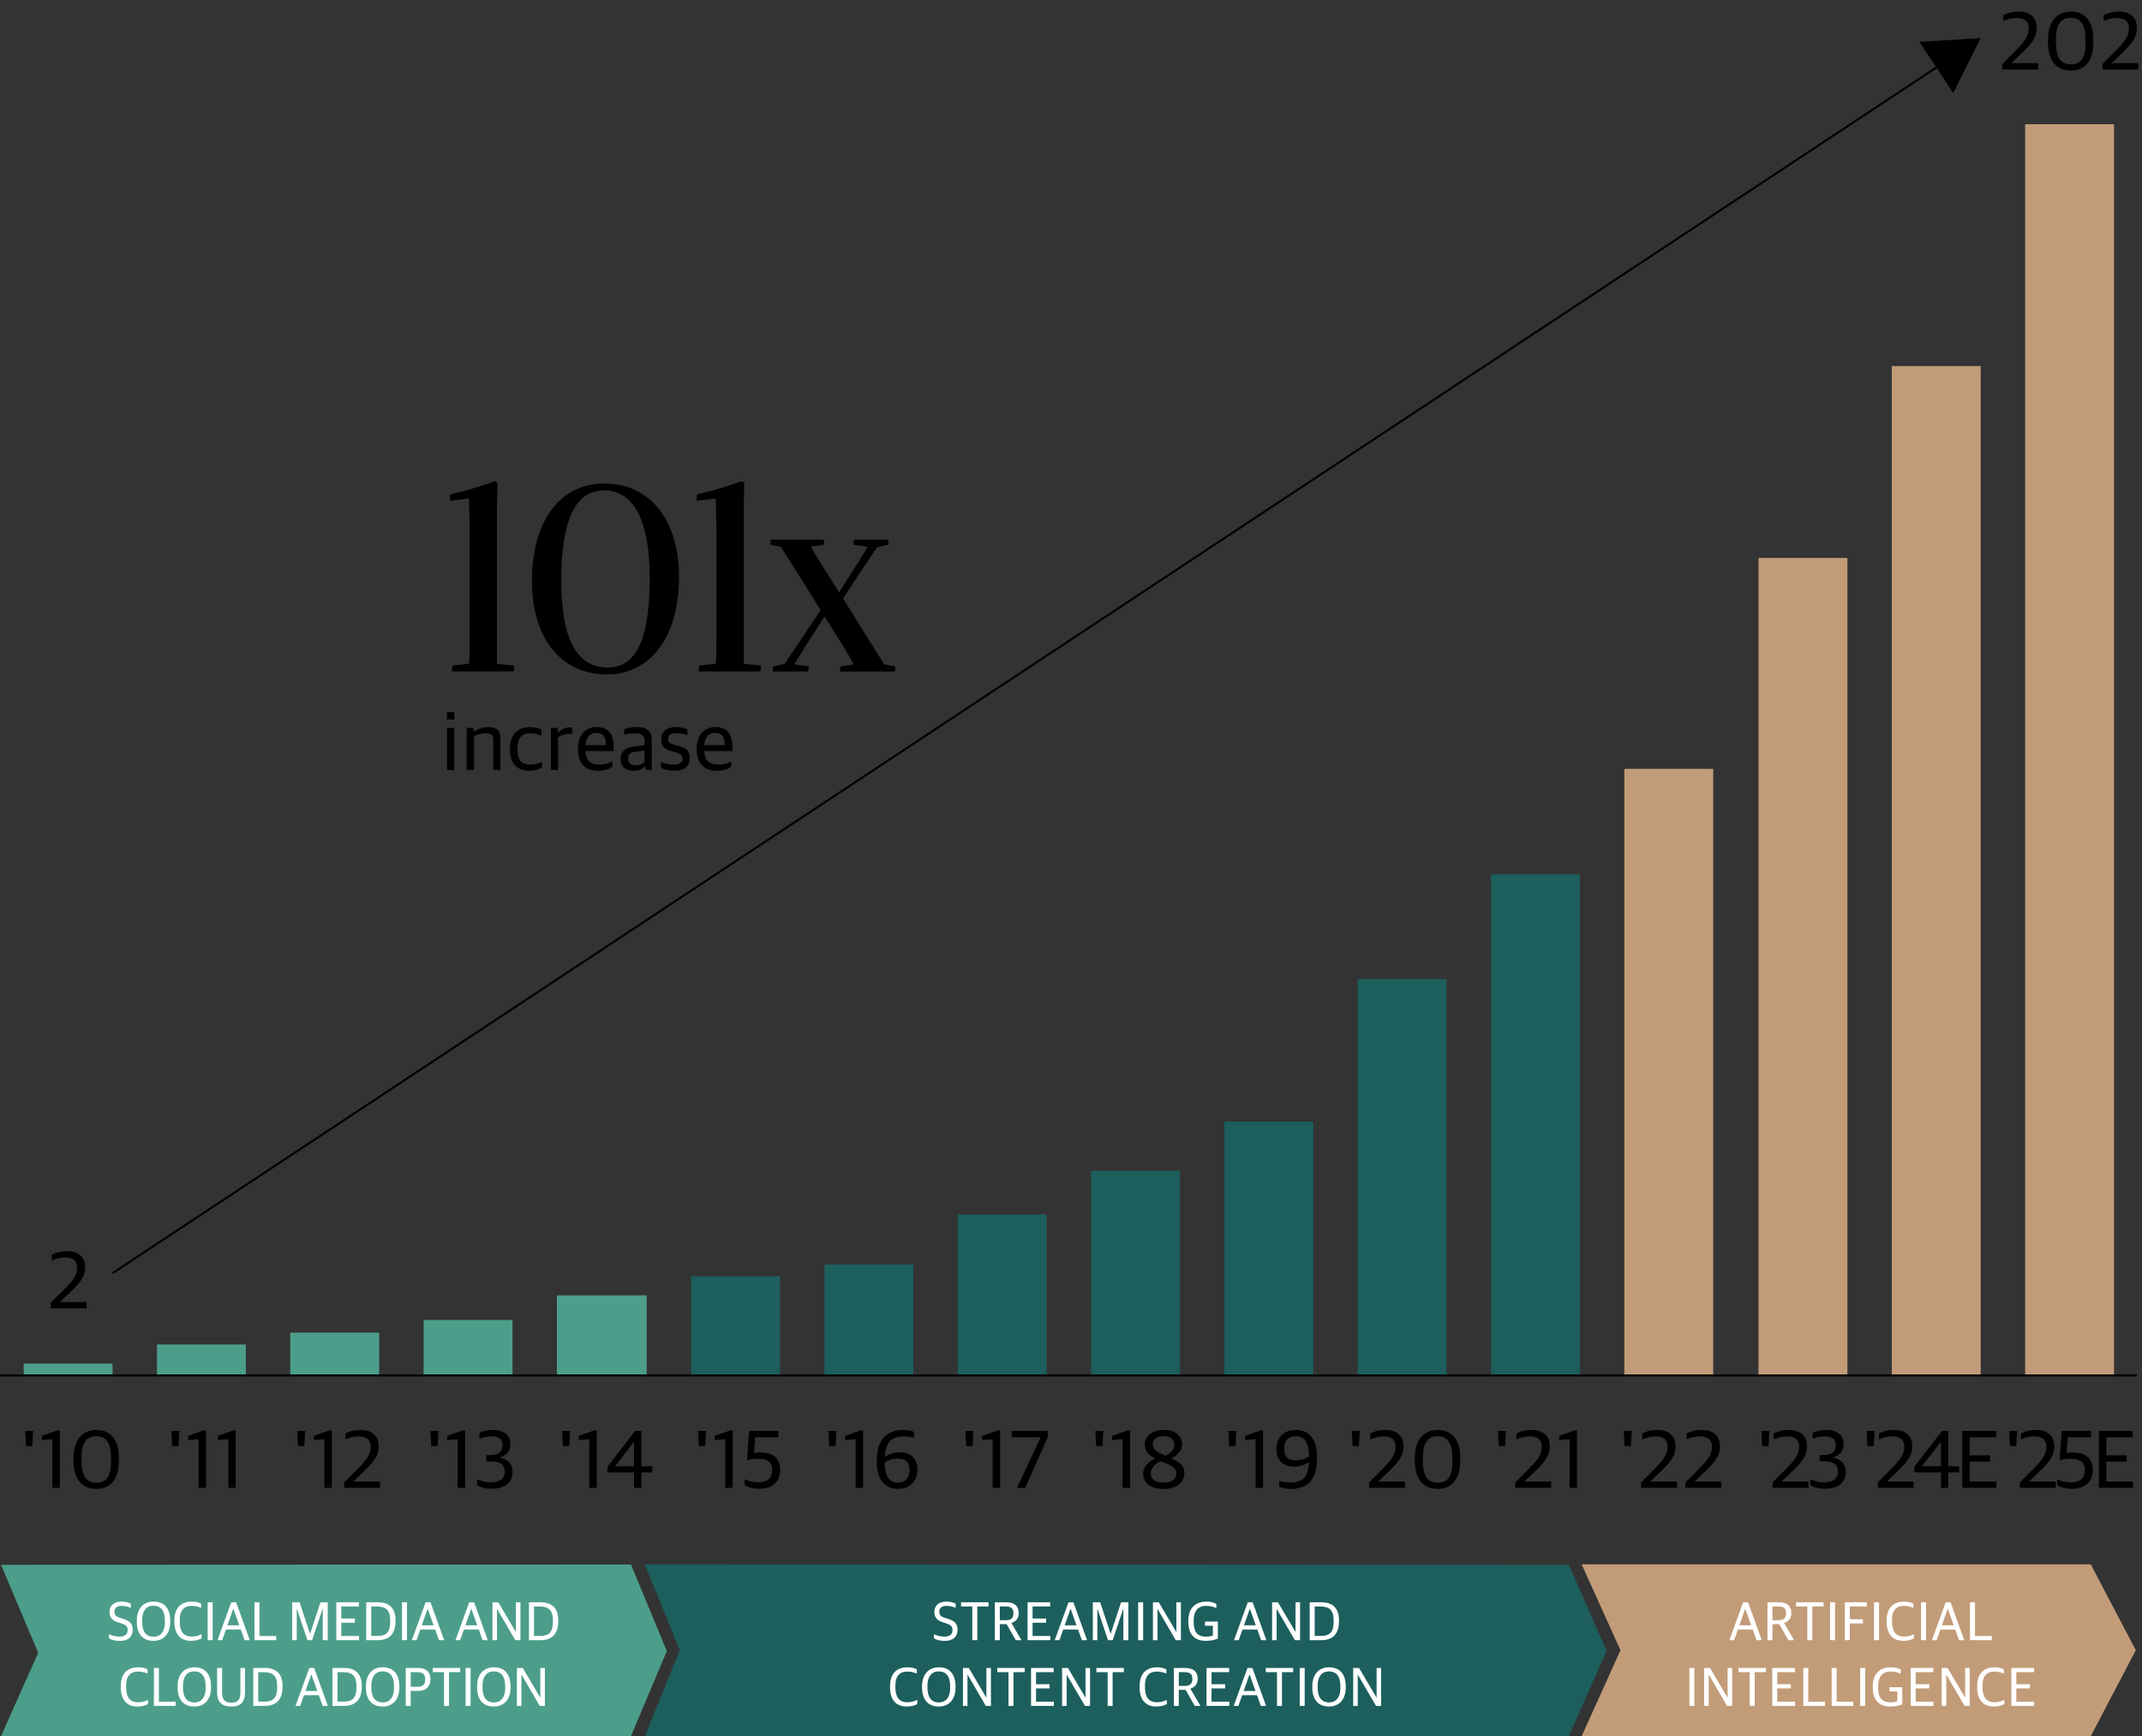 <?xml version="1.0" encoding="UTF-8"?><svg id="Layer_1" xmlns="http://www.w3.org/2000/svg" viewBox="0 0 782.63 634.3"><rect x="0" y="0" width="782.63" height="634.3" fill="#333333" stroke="none"/><defs><style>.cls-1,.cls-2{fill:#1c5f5d;}.cls-1,.cls-3{fill-rule:evenodd;}.cls-4{fill:#fff;}.cls-5{fill:#4c9e8a;}.cls-6,.cls-7,.cls-8{fill:none;}.cls-9,.cls-3{fill:#c29c78;}.cls-7,.cls-8{stroke:#000;stroke-width:.75px;}.cls-8{stroke-linecap:square;stroke-linejoin:round;}</style></defs><polygon class="cls-1" points="252.51 466.31 284.99 466.31 284.99 502.52 252.51 502.52 252.51 466.31 252.51 466.31"/><polygon class="cls-1" points="301.22 461.97 333.7 461.97 333.7 502.52 301.22 502.52 301.22 461.97 301.22 461.97"/><polygon class="cls-1" points="349.94 443.72 382.41 443.72 382.41 502.52 349.94 502.52 349.94 443.72 349.94 443.72"/><polygon class="cls-1" points="398.65 427.78 431.12 427.78 431.12 502.52 398.65 502.52 398.65 427.78 398.65 427.78"/><polygon class="cls-1" points="447.36 409.82 479.83 409.82 479.83 502.52 447.36 502.52 447.36 409.82 447.36 409.82"/><polygon class="cls-1" points="496.07 357.68 528.54 357.68 528.54 502.52 496.07 502.52 496.07 357.68 496.07 357.68"/><polygon class="cls-1" points="544.78 319.44 577.26 319.44 577.26 502.52 544.78 502.52 544.78 319.44 544.78 319.44"/><polygon class="cls-3" points="593.49 280.91 625.97 280.91 625.97 502.52 593.49 502.52 593.49 280.91 593.49 280.91"/><polygon class="cls-3" points="642.51 203.85 674.99 203.85 674.99 502.52 642.51 502.52 642.51 203.85 642.51 203.85"/><polygon class="cls-3" points="691.22 133.75 723.7 133.75 723.7 502.52 691.22 502.52 691.22 133.75 691.22 133.75"/><polygon class="cls-3" points="739.94 45.39 772.41 45.39 772.41 502.52 739.94 502.52 739.94 45.39 739.94 45.39"/><polygon class="cls-5" points="8.65 498.18 41.12 498.18 41.12 502.52 8.65 502.52 8.65 498.18 8.65 498.18"/><polygon class="cls-5" points="57.36 491.22 89.83 491.22 89.83 502.52 57.36 502.52 57.36 491.22 57.36 491.22"/><polygon class="cls-5" points="106.07 486.88 138.54 486.88 138.54 502.52 106.07 502.52 106.07 486.88 106.07 486.88"/><polygon class="cls-5" points="154.78 482.24 187.26 482.24 187.26 502.52 154.78 502.52 154.78 482.24 154.78 482.24"/><polygon class="cls-5" points="203.49 473.26 236.27 473.26 236.27 502.52 203.49 502.52 203.49 473.26 203.49 473.26"/><line class="cls-8" x1=".38" y1="502.52" x2="780.38" y2="502.52"/><path d="M731.57,23.42l4.92-4.95c2.97-2.97,4.77-5.16,4.77-8.04,0-2.67-1.59-3.84-4.44-3.84-1.92,0-3.54.51-4.83,1.14v-2.19c1.5-.81,3.21-1.29,5.55-1.29,4.23,0,6.63,2.22,6.63,5.94s-2.1,6.03-5.82,9.6l-3.36,3.21v.09h9.69v2.31h-13.11v-1.98Z"/><path d="M748.28,15.67v-1.08c0-7.47,3.87-10.35,8.37-10.35s8.19,2.82,8.19,10.17v1.08c0,7.38-3.54,10.29-8.22,10.29s-8.34-3-8.34-10.11ZM761.98,15.88v-1.5c0-5.07-1.59-7.86-5.34-7.86s-5.43,2.61-5.43,7.68v1.5c0,5.07,1.65,7.8,5.4,7.8s5.37-2.34,5.37-7.62Z"/><path d="M768.17,23.42l4.92-4.95c2.97-2.97,4.77-5.16,4.77-8.04,0-2.67-1.59-3.84-4.44-3.84-1.92,0-3.54.51-4.83,1.14v-2.19c1.5-.81,3.21-1.29,5.55-1.29,4.23,0,6.63,2.22,6.63,5.94s-2.1,6.03-5.82,9.6l-3.36,3.21v.09h9.69v2.31h-13.11v-1.98Z"/><path d="M18.51,476.03l4.92-4.89c2.97-2.93,4.77-5.1,4.77-7.94,0-2.64-1.59-3.79-4.44-3.79-1.92,0-3.54.5-4.83,1.13v-2.16c1.5-.8,3.21-1.27,5.55-1.27,4.23,0,6.63,2.19,6.63,5.87s-2.1,5.96-5.82,9.48l-3.36,3.17v.09h9.69v2.28h-13.11v-1.96Z"/><path d="M9.19,522.79h2.91l-.3,5.55h-2.31l-.3-5.55Z"/><path d="M19.12,525.79l-3.81.36v-1.56l5.58-1.98h.96v20.97h-2.73v-17.79Z"/><path d="M26.86,533.86v-1.08c0-7.47,3.87-10.35,8.37-10.35s8.19,2.82,8.19,10.17v1.08c0,7.38-3.54,10.29-8.22,10.29s-8.34-3-8.34-10.11ZM40.57,534.07v-1.5c0-5.07-1.59-7.86-5.34-7.86s-5.43,2.61-5.43,7.68v1.5c0,5.07,1.65,7.8,5.4,7.8s5.37-2.34,5.37-7.62Z"/><path d="M62.62,522.79h2.91l-.3,5.55h-2.31l-.3-5.55Z"/><path d="M72.55,525.79l-3.81.36v-1.56l5.58-1.98h.96v20.97h-2.73v-17.79Z"/><path d="M83.41,525.79l-3.81.36v-1.56l5.58-1.98h.96v20.97h-2.73v-17.79Z"/><path d="M108.57,522.79h2.91l-.3,5.55h-2.31l-.3-5.55Z"/><path d="M118.5,525.79l-3.81.36v-1.56l5.58-1.98h.96v20.97h-2.73v-17.79Z"/><path d="M125.76,541.6l4.92-4.95c2.97-2.97,4.77-5.16,4.77-8.04,0-2.67-1.59-3.84-4.44-3.84-1.92,0-3.54.51-4.83,1.14v-2.19c1.5-.81,3.21-1.29,5.55-1.29,4.23,0,6.63,2.22,6.63,5.94s-2.1,6.03-5.82,9.6l-3.36,3.21v.09h9.69v2.31h-13.11v-1.98Z"/><path d="M157.29,522.79h2.91l-.3,5.55h-2.31l-.3-5.55Z"/><path d="M167.22,525.79l-3.81.36v-1.56l5.58-1.98h.96v20.97h-2.73v-17.79Z"/><path d="M174.3,542.59v-2.16c1.44.63,3.18,1.14,4.83,1.14,3.3,0,5.25-1.17,5.25-3.9s-1.77-3.75-4.77-3.75h-1.92v-2.31h1.56c2.7,0,4.38-1.14,4.38-3.57s-1.56-3.27-4.05-3.27c-1.95,0-3.09.36-4.41.84v-2.16c1.41-.69,3.24-1.02,5.1-1.02,3.78,0,6.21,1.92,6.21,5.19,0,2.49-1.38,4.05-3.87,4.83v.09c2.79.54,4.65,2.16,4.65,5.25,0,3.9-2.91,6.12-7.53,6.12-2.52,0-4.2-.6-5.43-1.32Z"/><path d="M205.38,522.79h2.91l-.3,5.55h-2.31l-.3-5.55Z"/><path d="M215.31,525.79l-3.81.36v-1.56l5.58-1.98h.96v20.97h-2.73v-17.79Z"/><path d="M231.66,537.94h-9.72v-2.04l10.11-13.11h2.28v12.9h3.99v2.25h-3.99v5.64h-2.67v-5.64ZM231.66,535.69v-8.82h-.12l-6.75,8.73v.09h6.87Z"/><path d="M255.05,522.79h2.91l-.3,5.55h-2.31l-.3-5.55Z"/><path d="M264.98,525.79l-3.81.36v-1.56l5.58-1.98h.96v20.97h-2.73v-17.79Z"/><path d="M272.06,542.59v-2.16c1.41.69,3.06,1.14,4.95,1.14,3.15,0,5.13-1.32,5.13-4.41s-1.86-4.2-5.13-4.2c-1.62,0-3.09.24-4.08.54l.78-10.71h10.71v2.31h-8.49l-.45,5.79c.66-.15,1.35-.24,2.31-.24,4.5,0,7.26,2.01,7.26,6.48,0,4.11-2.79,6.78-7.44,6.78-2.52,0-4.29-.54-5.55-1.32Z"/><path d="M302.69,522.79h2.91l-.3,5.55h-2.31l-.3-5.55Z"/><path d="M312.62,525.79l-3.81.36v-1.56l5.58-1.98h.96v20.97h-2.73v-17.79Z"/><path d="M320.36,534.67v-1.32c0-8.16,4.65-10.92,9.48-10.92,1.83,0,3.3.27,4.17.75v2.13c-.78-.24-2.19-.54-3.69-.54-3.45,0-6.72,1.05-7.02,7.5,1.17-.87,3.15-1.68,5.49-1.68,3.75,0,6.42,2.16,6.42,6.27s-2.55,7.11-7.14,7.11c-4.92,0-7.71-3.81-7.71-9.3ZM332.33,537.13c0-3.39-1.8-4.23-4.32-4.23-2.01,0-3.57.63-4.74,1.38v.45c0,3.96,1.35,6.96,4.77,6.96,2.79,0,4.29-1.77,4.29-4.56Z"/><path d="M352.75,522.79h2.91l-.3,5.55h-2.31l-.3-5.55Z"/><path d="M362.68,525.79l-3.81.36v-1.56l5.58-1.98h.96v20.97h-2.73v-17.79Z"/><path d="M380.14,525.22v-.12h-10.5v-2.31h13.2v2.16l-8.22,18.63h-3.03l8.55-18.36Z"/><path d="M400.21,522.79h2.91l-.3,5.55h-2.31l-.3-5.55Z"/><path d="M410.14,525.79l-3.81.36v-1.56l5.58-1.98h.96v20.97h-2.73v-17.79Z"/><path d="M417.67,538.39c0-2.58,2.13-4.53,4.38-5.55-2.07-1.05-3.78-2.49-3.78-5.07,0-3.09,2.64-5.34,6.81-5.34s6.81,1.92,6.81,5.16c0,2.4-1.74,4.11-3.87,5.25,2.43,1.02,4.71,2.28,4.71,5.28,0,3.36-2.73,5.85-7.53,5.85s-7.53-2.13-7.53-5.58ZM429.82,538.42c0-2.37-1.98-3.15-5.82-4.56-1.89.93-3.54,2.34-3.54,4.41,0,2.25,1.86,3.42,4.68,3.42s4.68-1.23,4.68-3.27ZM429.04,527.74c0-1.74-1.26-3.03-3.93-3.03-2.4,0-3.93,1.05-3.93,2.94,0,2.01,1.77,2.97,4.74,4.23,1.95-1.08,3.12-2.19,3.12-4.14Z"/><path d="M448.82,522.79h2.91l-.3,5.55h-2.31l-.3-5.55Z"/><path d="M458.75,525.79l-3.81.36v-1.56l5.58-1.98h.96v20.97h-2.73v-17.79Z"/><path d="M467.39,543.13v-2.16c.78.3,2.34.66,3.84.66,4.14,0,6.84-1.35,7.02-7.5-1.17.87-3.15,1.68-5.49,1.68-3.75,0-6.42-2.16-6.42-6.27s2.43-7.11,7.17-7.11c4.44,0,7.68,3.12,7.68,9.3v1.32c0,8.16-4.11,10.92-9.48,10.92-1.83,0-3.45-.3-4.32-.84ZM478.28,532.12v-.45c0-4.35-1.68-6.96-4.74-6.96s-4.32,1.77-4.32,4.56c0,3.39,1.8,4.23,4.32,4.23,2.01,0,3.57-.63,4.74-1.38Z"/><path d="M493.9,522.79h2.91l-.3,5.55h-2.31l-.3-5.55Z"/><path d="M500.23,541.6l4.92-4.95c2.97-2.97,4.77-5.16,4.77-8.04,0-2.67-1.59-3.84-4.44-3.84-1.92,0-3.54.51-4.83,1.14v-2.19c1.5-.81,3.21-1.29,5.55-1.29,4.23,0,6.63,2.22,6.63,5.94s-2.1,6.03-5.82,9.6l-3.36,3.21v.09h9.69v2.31h-13.11v-1.98Z"/><path d="M516.94,533.86v-1.08c0-7.47,3.87-10.35,8.37-10.35s8.19,2.82,8.19,10.17v1.08c0,7.38-3.54,10.29-8.22,10.29s-8.34-3-8.34-10.11ZM530.65,534.07v-1.5c0-5.07-1.59-7.86-5.34-7.86s-5.43,2.61-5.43,7.68v1.5c0,5.07,1.65,7.8,5.4,7.8s5.37-2.34,5.37-7.62Z"/><path d="M547.32,522.79h2.91l-.3,5.55h-2.31l-.3-5.55Z"/><path d="M553.65,541.6l4.92-4.95c2.97-2.97,4.77-5.16,4.77-8.04,0-2.67-1.59-3.84-4.44-3.84-1.92,0-3.54.51-4.83,1.14v-2.19c1.5-.81,3.21-1.29,5.55-1.29,4.23,0,6.63,2.22,6.63,5.94s-2.1,6.03-5.82,9.6l-3.36,3.21v.09h9.69v2.31h-13.11v-1.98Z"/><path d="M573.48,525.79l-3.81.36v-1.56l5.58-1.98h.96v20.97h-2.73v-17.79Z"/><path d="M593.28,522.79h2.91l-.3,5.55h-2.31l-.3-5.55Z"/><path d="M599.61,541.6l4.92-4.95c2.97-2.97,4.77-5.16,4.77-8.04,0-2.67-1.59-3.84-4.44-3.84-1.92,0-3.54.51-4.83,1.14v-2.19c1.5-.81,3.21-1.29,5.55-1.29,4.23,0,6.63,2.22,6.63,5.94s-2.1,6.03-5.82,9.6l-3.36,3.21v.09h9.69v2.31h-13.11v-1.98Z"/><path d="M615.83,541.6l4.92-4.95c2.97-2.97,4.77-5.16,4.77-8.04,0-2.67-1.59-3.84-4.44-3.84-1.92,0-3.54.51-4.83,1.14v-2.19c1.5-.81,3.21-1.29,5.55-1.29,4.23,0,6.63,2.22,6.63,5.94s-2.1,6.03-5.82,9.6l-3.36,3.21v.09h9.69v2.31h-13.11v-1.98Z"/><path d="M643.56,522.79h2.91l-.3,5.55h-2.31l-.3-5.55Z"/><path d="M647.64,541.6l4.92-4.95c2.97-2.97,4.77-5.16,4.77-8.04,0-2.67-1.59-3.84-4.44-3.84-1.92,0-3.54.51-4.83,1.14v-2.19c1.5-.81,3.21-1.29,5.55-1.29,4.23,0,6.63,2.22,6.63,5.94s-2.1,6.03-5.82,9.6l-3.36,3.21v.09h9.69v2.31h-13.11v-1.98Z"/><path d="M661.44,542.59v-2.16c1.44.63,3.18,1.14,4.83,1.14,3.3,0,5.25-1.17,5.25-3.9s-1.77-3.75-4.77-3.75h-1.92v-2.31h1.56c2.7,0,4.38-1.14,4.38-3.57s-1.56-3.27-4.05-3.27c-1.95,0-3.09.36-4.41.84v-2.16c1.41-.69,3.24-1.02,5.1-1.02,3.78,0,6.21,1.92,6.21,5.19,0,2.49-1.38,4.05-3.87,4.83v.09c2.79.54,4.65,2.16,4.65,5.25,0,3.9-2.91,6.12-7.53,6.12-2.52,0-4.2-.6-5.43-1.32Z"/><path d="M682.01,522.79h2.91l-.3,5.55h-2.31l-.3-5.55Z"/><path d="M686.09,541.6l4.92-4.95c2.97-2.97,4.77-5.16,4.77-8.04,0-2.67-1.59-3.84-4.44-3.84-1.92,0-3.54.51-4.83,1.14v-2.19c1.5-.81,3.21-1.29,5.55-1.29,4.23,0,6.63,2.22,6.63,5.94s-2.1,6.03-5.82,9.6l-3.36,3.21v.09h9.69v2.31h-13.11v-1.98Z"/><path d="M709.16,537.94h-9.72v-2.04l10.11-13.11h2.28v12.9h3.99v2.25h-3.99v5.64h-2.67v-5.64ZM709.16,535.69v-8.82h-.12l-6.75,8.73v.09h6.87Z"/><path d="M716.96,522.79h12.39v2.31h-9.66v6.6h7.44v2.31h-7.44v7.26h9.75v2.31h-12.48v-20.79Z"/><path d="M734.07,522.79h2.91l-.3,5.55h-2.31l-.3-5.55Z"/><path d="M738,541.6l4.92-4.95c2.97-2.97,4.77-5.16,4.77-8.04,0-2.67-1.59-3.84-4.44-3.84-1.92,0-3.54.51-4.83,1.14v-2.19c1.5-.81,3.21-1.29,5.55-1.29,4.23,0,6.63,2.22,6.63,5.94s-2.1,6.03-5.82,9.6l-3.36,3.21v.09h9.69v2.31h-13.11v-1.98Z"/><path d="M751.65,542.59v-2.16c1.41.69,3.06,1.14,4.95,1.14,3.15,0,5.13-1.32,5.13-4.41s-1.86-4.2-5.13-4.2c-1.62,0-3.09.24-4.08.54l.78-10.71h10.71v2.31h-8.49l-.45,5.79c.66-.15,1.35-.24,2.31-.24,4.5,0,7.26,2.01,7.26,6.48,0,4.11-2.79,6.78-7.44,6.78-2.52,0-4.29-.54-5.55-1.32Z"/><path d="M766.86,522.79h12.39v2.31h-9.66v6.6h7.44v2.31h-7.44v7.26h9.75v2.31h-12.48v-20.79Z"/><path d="M165.39,243.16c1.98-.27,4.59-.45,6.03-.72.09-2.88.18-5.76.18-9.54v-38.43c0-3.87-.18-8.46-.27-12.42-1.89.36-3.42.54-6.84.9-.09,0-.18-2.25.09-2.34,7.29-1.71,11.07-2.97,16.11-4.77.18-.09,1.08.36,1.08.63,0,.72-.18,7.02-.18,8.37v57.69l6.21.63c.18,0,0,2.16-.18,2.16h-22.41c-.18,0,0-2.16.18-2.16Z"/><path d="M194.37,212.38c0-22.59,10.62-35.73,26.37-35.73,16.65,0,27.36,13.23,27.36,34.02,0,22.59-10.8,35.73-26.37,35.73-16.74,0-27.36-13.23-27.36-34.02ZM237.38,210.85c0-19.89-5.49-31.68-16.65-31.68s-15.66,12.24-15.66,33.03,5.49,31.68,16.92,31.68,15.39-12.24,15.39-33.03Z"/><path d="M255.56,243.16c1.98-.27,4.59-.45,6.03-.72.09-2.88.18-5.76.18-9.54v-38.43c0-3.87-.18-8.46-.27-12.42-1.89.36-3.42.54-6.84.9-.09,0-.18-2.25.09-2.34,7.29-1.71,11.07-2.97,16.11-4.77.18-.09,1.08.36,1.08.63,0,.72-.18,7.02-.18,8.37v57.69l6.21.63c.18,0,0,2.16-.18,2.16h-22.41c-.18,0,0-2.16.18-2.16Z"/><path d="M295.25,245.32h-12.87c-.09,0,0-1.89.18-1.89,1.89-.36,2.88-.63,4.14-.9,4.59-6.93,8.64-12.78,13.14-19.62l-14.49-23.13-3.78-.72c-.18,0-.09-1.89.09-1.89h19.35c.18,0,0,1.89-.18,1.89l-4.59.63c1.35,2.52,2.7,4.59,4.41,7.29l5.94,9.45c3.51-5.49,7.11-11.07,10.44-16.65l-5.04-.72c-.18,0-.09-1.89.09-1.89h12.51c.09,0,0,1.89-.18,1.89l-3.96.9c-4.68,6.84-7.83,11.7-12.42,18.72l15.03,24.03c1.53.36,2.7.54,3.96.72.18,0,.09,1.89-.09,1.89h-19.89c-.18,0,0-1.89.18-1.89l4.68-.63c-1.26-2.61-2.16-3.87-4.23-7.38l-6.39-10.17c-3.51,5.4-7.11,10.98-11.07,17.46,2.16.27,2.88.45,5.13.72.18,0,.09,1.89-.09,1.89Z"/><path d="M163.29,260.14h2.7v2.73h-2.7v-2.73ZM163.32,265.93h2.64v15.39h-2.64v-15.39Z"/><path d="M170.54,265.93h2.52v1.32h.15c1.29-.9,3.3-1.62,5.19-1.62,3.03,0,4.47,1.26,4.47,4.23v11.46h-2.64v-10.89c0-1.77-.57-2.52-3-2.52-1.35,0-2.94.51-4.05,1.02v12.39h-2.64v-15.39Z"/><path d="M186.33,273.97v-.51c0-5.43,3.27-7.83,7.32-7.83,2.01,0,3.18.39,4.2,1.02v2.19c-1.38-.57-2.34-.96-4.38-.96-2.73,0-4.41,1.86-4.41,5.19v.81c0,3.87,1.62,5.49,4.74,5.49,2.07,0,3.45-.69,4.23-1.08v2.1c-1.02.66-2.4,1.23-4.53,1.23-4.38,0-7.17-2.49-7.17-7.65Z"/><path d="M201.29,265.93h2.52v1.71h.15c.87-1.02,2.52-1.89,4.17-1.89.39,0,.81.06.96.12v2.34c-.39-.06-.9-.09-1.17-.09-1.44,0-2.91.48-3.99,1.2v12h-2.64v-15.39Z"/><path d="M211.19,273.85v-.45c0-5.37,3.21-7.77,6.78-7.77,4.23,0,6.24,2.43,6.24,7.26v1.5h-10.29c.18,3.66,1.98,4.95,5.04,4.95,2.07,0,3.39-.45,4.8-1.17v1.95c-.93.69-2.67,1.5-5.22,1.5-4.86,0-7.35-3-7.35-7.77ZM213.92,272.26h7.5c0-3.24-1.23-4.5-3.57-4.5-1.71,0-3.69.96-3.93,4.5Z"/><path d="M226.76,277.24c0-2.67,1.74-4.11,4.65-4.47l4.08-.51v-1.44c0-2.34-1.02-2.91-3.78-2.91-1.5,0-2.73.24-3.66.45v-1.89c1.38-.54,2.85-.84,4.71-.84,3.42,0,5.37,1.44,5.37,4.53v11.16h-2.13l-.27-1.29h-.18c-.75.87-1.98,1.59-4.02,1.59-2.76,0-4.77-1.41-4.77-4.38ZM235.49,278.53v-4.26l-3.39.36c-1.74.18-2.61.87-2.61,2.55s1.08,2.4,2.73,2.4c1.32,0,2.61-.45,3.27-1.05Z"/><path d="M241.52,280.51v-2.1c1.32.51,2.43.96,4.62.96s3.27-.78,3.27-2.13c0-1.26-.63-1.89-2.52-2.4l-1.47-.39c-2.22-.6-3.84-1.62-3.84-4.29s1.71-4.53,5.4-4.53c2.07,0,3.33.45,4.2.9v2.13c-.78-.36-2.37-.81-4.08-.81-1.98,0-3,.69-3,2.04,0,1.26.66,1.77,2.22,2.19l1.47.39c3,.81,4.23,1.8,4.23,4.53,0,3.03-2.16,4.59-5.52,4.59-1.98,0-3.69-.36-4.98-1.08Z"/><path d="M254.57,273.85v-.45c0-5.37,3.21-7.77,6.78-7.77,4.23,0,6.24,2.43,6.24,7.26v1.5h-10.29c.18,3.66,1.98,4.95,5.04,4.95,2.07,0,3.39-.45,4.8-1.17v1.95c-.93.69-2.67,1.5-5.22,1.5-4.86,0-7.35-3-7.35-7.77ZM257.3,272.26h7.5c0-3.24-1.23-4.5-3.57-4.5-1.71,0-3.69.96-3.93,4.5Z"/><path id="Path_1890" class="cls-9" d="M577.89,571.52h186.01l16.47,31.39-16.47,31.39h-186.01l14.19-31.39-14.19-31.39Z"/><path id="Path_1889" class="cls-2" d="M235.59,571.52l337.65.2,13.77,31.42-13.77,31.16H235.59l12.76-31.39-12.76-31.39Z"/><path id="Path_1888" class="cls-5" d="M.38,571.69l230.16-.1,13.1,31.64-13.1,31.04-230.16.03,13.57-30.46L.38,571.69Z"/><rect class="cls-6" x=".38" y="582.31" width="243.26" height="41.19"/><path class="cls-4" d="M39.84,598.58v-1.54c1.08.54,2.44.9,3.88.9,2.02,0,2.92-.94,2.92-2.38,0-1.32-.58-1.88-2.2-2.42l-1.44-.48c-1.86-.62-2.98-1.64-2.98-3.78s1.48-3.74,4.38-3.74c1.68,0,2.62.38,3.4.76v1.54c-.84-.38-1.94-.74-3.46-.74s-2.5.74-2.5,2.02.44,1.82,1.9,2.3l1.44.48c2.04.68,3.32,1.58,3.32,3.92s-1.42,4.08-4.68,4.08c-1.74,0-3.04-.4-3.98-.92Z"/><path class="cls-4" d="M49.98,592.5v-.4c0-4.3,2.3-6.96,6.16-6.96s6.06,2.48,6.06,6.98v.4c0,4.3-2.3,6.96-6.14,6.96s-6.08-2.48-6.08-6.98ZM60.24,592.82v-.68c0-3.22-1.1-5.48-4.2-5.5-2.8,0-4.1,2.22-4.1,5.14v.68c0,3.22,1.1,5.52,4.18,5.52,2.8,0,4.12-2.24,4.12-5.16Z"/><path class="cls-4" d="M63.72,592.5v-.48c0-5,2.86-6.88,6.36-6.88,1.46,0,2.56.3,3.42.76v1.52c-1.16-.44-2.18-.72-3.54-.72-2.48,0-4.28,1.44-4.28,5.02v.76c0,3.42,1.26,5.44,4.36,5.44,1.68,0,2.74-.46,3.62-.88v1.54c-.98.56-2.28.9-3.86.9-3.72,0-6.08-2.28-6.08-6.98Z"/><path class="cls-4" d="M75.88,585.38h1.82v13.86h-1.82v-13.86Z"/><path class="cls-4" d="M84.5,585.38h1.78l5,13.86h-1.9l-1.4-3.9h-5.42l-1.38,3.9h-1.72l5.04-13.86ZM83.1,593.8h4.32l-2.14-6h-.06l-2.12,6Z"/><path class="cls-4" d="M92.98,585.38h1.82v12.32h6.12v1.54h-7.94v-13.86Z"/><path class="cls-4" d="M106.77,585.38h2.68l3.8,11.48h.06l3.78-11.48h2.66v13.86h-1.82v-11.46h-.06l-3.84,11.46h-1.72l-3.82-11.46h-.06v11.46h-1.66v-13.86Z"/><path class="cls-4" d="M122.87,585.38h8.26v1.54h-6.44v4.4h4.96v1.54h-4.96v4.84h6.5v1.54h-8.32v-13.86Z"/><path class="cls-4" d="M133.81,585.38h4.18c4.2,0,6.52,2.14,6.52,6.54v.4c0,4.32-2,6.92-6.48,6.92h-4.22v-13.86ZM138.08,597.68c3.1,0,4.48-1.52,4.48-5.08v-.68c0-3.76-1.72-4.98-4.72-4.98h-2.2v10.74h2.44Z"/><path class="cls-4" d="M146.89,585.38h1.82v13.86h-1.82v-13.86Z"/><path class="cls-4" d="M155.51,585.38h1.78l5,13.86h-1.9l-1.4-3.9h-5.42l-1.38,3.9h-1.72l5.04-13.86ZM154.11,593.8h4.32l-2.14-6h-.06l-2.12,6Z"/><path class="cls-4" d="M171.45,585.38h1.78l5,13.86h-1.9l-1.4-3.9h-5.42l-1.38,3.9h-1.72l5.04-13.86ZM170.05,593.8h4.32l-2.14-6h-.06l-2.12,6Z"/><path class="cls-4" d="M179.93,585.38h2.14l6.36,10.78h.06v-10.78h1.66v13.86h-1.88l-6.62-11.36h-.06v11.36h-1.66v-13.86Z"/><path class="cls-4" d="M193.27,585.38h4.18c4.2,0,6.52,2.14,6.52,6.54v.4c0,4.32-2,6.92-6.48,6.92h-4.22v-13.86ZM197.53,597.68c3.1,0,4.48-1.52,4.48-5.08v-.68c0-3.76-1.72-4.98-4.72-4.98h-2.2v10.74h2.44Z"/><path class="cls-4" d="M44.13,616.5v-.48c0-5,2.86-6.88,6.36-6.88,1.46,0,2.56.3,3.42.76v1.52c-1.16-.44-2.18-.72-3.54-.72-2.48,0-4.28,1.44-4.28,5.02v.76c0,3.42,1.26,5.44,4.36,5.44,1.68,0,2.74-.46,3.62-.88v1.54c-.98.56-2.28.9-3.86.9-3.72,0-6.08-2.28-6.08-6.98Z"/><path class="cls-4" d="M56.23,609.38h1.82v12.32h6.12v1.54h-7.94v-13.86Z"/><path class="cls-4" d="M64.89,616.5v-.4c0-4.3,2.3-6.96,6.16-6.96s6.06,2.48,6.06,6.98v.4c0,4.3-2.3,6.96-6.14,6.96s-6.08-2.48-6.08-6.98ZM75.15,616.82v-.68c0-3.22-1.1-5.48-4.2-5.5-2.8,0-4.1,2.22-4.1,5.14v.68c0,3.22,1.1,5.52,4.18,5.52,2.8,0,4.12-2.24,4.12-5.16Z"/><path class="cls-4" d="M79.33,618.42v-9.04h1.82v8.92c0,2.9,1.2,3.76,3.42,3.76s3.26-.84,3.26-3.78v-8.9h1.68v8.98c0,3.58-1.68,5.14-5.02,5.14s-5.16-1.64-5.16-5.08Z"/><path class="cls-4" d="M92.53,609.38h4.18c4.2,0,6.52,2.14,6.52,6.54v.4c0,4.32-2,6.92-6.48,6.92h-4.22v-13.86ZM96.79,621.68c3.1,0,4.48-1.52,4.48-5.08v-.68c0-3.76-1.72-4.98-4.72-4.98h-2.2v10.74h2.44Z"/><path class="cls-4" d="M113.01,609.38h1.78l5,13.86h-1.9l-1.4-3.9h-5.42l-1.38,3.9h-1.72l5.04-13.86ZM111.61,617.8h4.32l-2.14-6h-.06l-2.12,6Z"/><path class="cls-4" d="M121.48,609.38h4.18c4.2,0,6.52,2.14,6.52,6.54v.4c0,4.32-2,6.92-6.48,6.92h-4.22v-13.86ZM125.75,621.68c3.1,0,4.48-1.52,4.48-5.08v-.68c0-3.76-1.72-4.98-4.72-4.98h-2.2v10.74h2.44Z"/><path class="cls-4" d="M133.7,616.5v-.4c0-4.3,2.3-6.96,6.16-6.96s6.06,2.48,6.06,6.98v.4c0,4.3-2.3,6.96-6.14,6.96s-6.08-2.48-6.08-6.98ZM143.97,616.82v-.68c0-3.22-1.1-5.48-4.2-5.5-2.8,0-4.1,2.22-4.1,5.14v.68c0,3.22,1.1,5.52,4.18,5.52,2.8,0,4.12-2.24,4.12-5.16Z"/><path class="cls-4" d="M148.24,609.38h4.42c3.06,0,4.62,1.5,4.62,4.12,0,2.8-1.82,4.28-4.44,4.28h-2.78v5.46h-1.82v-13.86ZM152.45,616.26c2.08,0,2.9-.84,2.9-2.62,0-1.94-.78-2.72-2.86-2.72h-2.42v5.34h2.38Z"/><path class="cls-4" d="M162.23,610.92h-4.1v-1.54h10.02v1.54h-4.1v12.32h-1.82v-12.32Z"/><path class="cls-4" d="M170.12,609.38h1.82v13.86h-1.82v-13.86Z"/><path class="cls-4" d="M174.32,616.5v-.4c0-4.3,2.3-6.96,6.16-6.96s6.06,2.48,6.06,6.98v.4c0,4.3-2.3,6.96-6.14,6.96s-6.08-2.48-6.08-6.98ZM184.59,616.82v-.68c0-3.22-1.1-5.48-4.2-5.5-2.8,0-4.1,2.22-4.1,5.14v.68c0,3.22,1.1,5.52,4.18,5.52,2.8,0,4.12-2.24,4.12-5.16Z"/><path class="cls-4" d="M188.86,609.38h2.14l6.36,10.78h.06v-10.78h1.66v13.86h-1.88l-6.62-11.36h-.06v11.36h-1.66v-13.86Z"/><rect class="cls-6" x="243.63" y="582.31" width="343.38" height="41.19"/><path class="cls-4" d="M341.21,598.58v-1.54c1.08.54,2.44.9,3.88.9,2.02,0,2.92-.94,2.92-2.38,0-1.32-.58-1.88-2.2-2.42l-1.44-.48c-1.86-.62-2.98-1.64-2.98-3.78s1.48-3.74,4.38-3.74c1.68,0,2.62.38,3.4.76v1.54c-.84-.38-1.94-.74-3.46-.74s-2.5.74-2.5,2.02.44,1.82,1.9,2.3l1.44.48c2.04.68,3.32,1.58,3.32,3.92s-1.42,4.08-4.68,4.08c-1.74,0-3.04-.4-3.98-.92Z"/><path class="cls-4" d="M355.25,586.92h-4.1v-1.54h10.02v1.54h-4.1v12.32h-1.82v-12.32Z"/><path class="cls-4" d="M363.49,585.38h4.08c3.04,0,4.64,1.34,4.64,3.94,0,1.98-1,3.04-2.62,3.62v.1l3.62,6.2h-2.08l-3.34-5.86h-2.48v5.86h-1.82v-13.86ZM367.45,591.94c2.02,0,2.82-.82,2.82-2.58s-.84-2.44-2.84-2.44h-2.12v5.02h2.14Z"/><path class="cls-4" d="M375.45,585.38h8.26v1.54h-6.44v4.4h4.96v1.54h-4.96v4.84h6.5v1.54h-8.32v-13.86Z"/><path class="cls-4" d="M390.41,585.38h1.78l5,13.86h-1.9l-1.4-3.9h-5.42l-1.38,3.9h-1.72l5.04-13.86ZM389.01,593.8h4.32l-2.14-6h-.06l-2.12,6Z"/><path class="cls-4" d="M399.29,585.38h2.68l3.8,11.48h.06l3.78-11.48h2.66v13.86h-1.82v-11.46h-.06l-3.84,11.46h-1.72l-3.82-11.46h-.06v11.46h-1.66v-13.86Z"/><path class="cls-4" d="M415.85,585.38h1.82v13.86h-1.82v-13.86Z"/><path class="cls-4" d="M421.25,585.38h2.14l6.36,10.78h.06v-10.78h1.66v13.86h-1.88l-6.62-11.36h-.06v11.36h-1.66v-13.86Z"/><path class="cls-4" d="M434.19,592.62v-.4c0-5.3,3.14-7.08,6.6-7.08,1.72,0,2.82.4,3.64.84v1.56c-.84-.38-1.9-.84-3.78-.84-3.4,0-4.5,2.52-4.5,5.24v.64c0,3.06.88,5.36,4.54,5.36.92,0,1.86-.16,2.46-.38v-3.6h-2.88v-1.52h4.7v6.24c-1.06.42-2.54.8-4.34.8-3.88,0-6.44-2.06-6.44-6.86Z"/><path class="cls-4" d="M455.91,585.38h1.78l5,13.86h-1.9l-1.4-3.9h-5.42l-1.38,3.9h-1.72l5.04-13.86ZM454.51,593.8h4.32l-2.14-6h-.06l-2.12,6Z"/><path class="cls-4" d="M464.79,585.38h2.14l6.36,10.78h.06v-10.78h1.66v13.86h-1.88l-6.62-11.36h-.06v11.36h-1.66v-13.86Z"/><path class="cls-4" d="M478.53,585.38h4.18c4.2,0,6.52,2.14,6.52,6.54v.4c0,4.32-2,6.92-6.48,6.92h-4.22v-13.86ZM482.79,597.68c3.1,0,4.48-1.52,4.48-5.08v-.68c0-3.76-1.72-4.98-4.72-4.98h-2.2v10.74h2.44Z"/><path class="cls-4" d="M325.2,616.5v-.48c0-5,2.86-6.88,6.36-6.88,1.46,0,2.56.3,3.42.76v1.52c-1.16-.44-2.18-.72-3.54-.72-2.48,0-4.28,1.44-4.28,5.02v.76c0,3.42,1.26,5.44,4.36,5.44,1.68,0,2.74-.46,3.62-.88v1.54c-.98.56-2.28.9-3.86.9-3.72,0-6.08-2.28-6.08-6.98Z"/><path class="cls-4" d="M336.9,616.5v-.4c0-4.3,2.3-6.96,6.16-6.96s6.06,2.48,6.06,6.98v.4c0,4.3-2.3,6.96-6.14,6.96s-6.08-2.48-6.08-6.98ZM347.17,616.82v-.68c0-3.22-1.1-5.48-4.2-5.5-2.8,0-4.1,2.22-4.1,5.14v.68c0,3.22,1.1,5.52,4.18,5.52,2.8,0,4.12-2.24,4.12-5.16Z"/><path class="cls-4" d="M351.84,609.38h2.14l6.36,10.78h.06v-10.78h1.66v13.86h-1.88l-6.62-11.36h-.06v11.36h-1.66v-13.86Z"/><path class="cls-4" d="M368.48,610.92h-4.1v-1.54h10.02v1.54h-4.1v12.32h-1.82v-12.32Z"/><path class="cls-4" d="M376.72,609.38h8.26v1.54h-6.44v4.4h4.96v1.54h-4.96v4.84h6.5v1.54h-8.32v-13.86Z"/><path class="cls-4" d="M388.06,609.38h2.14l6.36,10.78h.06v-10.78h1.66v13.86h-1.88l-6.62-11.36h-.06v11.36h-1.66v-13.86Z"/><path class="cls-4" d="M404.7,610.92h-4.1v-1.54h10.02v1.54h-4.1v12.32h-1.82v-12.32Z"/><path class="cls-4" d="M416.38,616.5v-.48c0-5,2.86-6.88,6.36-6.88,1.46,0,2.56.3,3.42.76v1.52c-1.16-.44-2.18-.72-3.54-.72-2.48,0-4.28,1.44-4.28,5.02v.76c0,3.42,1.26,5.44,4.36,5.44,1.68,0,2.74-.46,3.62-.88v1.54c-.98.56-2.28.9-3.86.9-3.72,0-6.08-2.28-6.08-6.98Z"/><path class="cls-4" d="M428.88,609.38h4.08c3.04,0,4.64,1.34,4.64,3.94,0,1.98-1,3.04-2.62,3.62v.1l3.62,6.2h-2.08l-3.34-5.86h-2.48v5.86h-1.82v-13.86ZM432.84,615.94c2.02,0,2.82-.82,2.82-2.58s-.84-2.44-2.84-2.44h-2.12v5.02h2.14Z"/><path class="cls-4" d="M440.84,609.38h8.26v1.54h-6.44v4.4h4.96v1.54h-4.96v4.84h6.5v1.54h-8.32v-13.86Z"/><path class="cls-4" d="M455.8,609.38h1.78l5,13.86h-1.9l-1.4-3.9h-5.42l-1.38,3.9h-1.72l5.04-13.86ZM454.4,617.8h4.32l-2.14-6h-.06l-2.12,6Z"/><path class="cls-4" d="M466.58,610.92h-4.1v-1.54h10.02v1.54h-4.1v12.32h-1.82v-12.32Z"/><path class="cls-4" d="M474.88,609.38h1.82v13.86h-1.82v-13.86Z"/><path class="cls-4" d="M479.48,616.5v-.4c0-4.3,2.3-6.96,6.16-6.96s6.06,2.48,6.06,6.98v.4c0,4.3-2.3,6.96-6.14,6.96s-6.08-2.48-6.08-6.98ZM489.74,616.82v-.68c0-3.22-1.1-5.48-4.2-5.5-2.8,0-4.1,2.22-4.1,5.14v.68c0,3.22,1.1,5.52,4.18,5.52,2.8,0,4.12-2.24,4.12-5.16Z"/><path class="cls-4" d="M494.42,609.38h2.14l6.36,10.78h.06v-10.78h1.66v13.86h-1.88l-6.62-11.36h-.06v11.36h-1.66v-13.86Z"/><rect class="cls-6" x="577.89" y="582.31" width="204.13" height="41.19"/><path class="cls-4" d="M636.91,585.38h1.78l5,13.86h-1.9l-1.4-3.9h-5.42l-1.38,3.9h-1.72l5.04-13.86ZM635.51,593.8h4.32l-2.14-6h-.06l-2.12,6Z"/><path class="cls-4" d="M645.79,585.38h4.08c3.04,0,4.64,1.34,4.64,3.94,0,1.98-1,3.04-2.62,3.62v.1l3.62,6.2h-2.08l-3.34-5.86h-2.48v5.86h-1.82v-13.86ZM649.75,591.94c2.02,0,2.82-.82,2.82-2.58s-.84-2.44-2.84-2.44h-2.12v5.02h2.14Z"/><path class="cls-4" d="M660.35,586.92h-4.1v-1.54h10.02v1.54h-4.1v12.32h-1.82v-12.32Z"/><path class="cls-4" d="M668.65,585.38h1.82v13.86h-1.82v-13.86Z"/><path class="cls-4" d="M674.05,585.38h8.04v1.54h-6.22v4.66h4.8v1.54h-4.8v6.12h-1.82v-13.86Z"/><path class="cls-4" d="M684.73,585.38h1.82v13.86h-1.82v-13.86Z"/><path class="cls-4" d="M689.33,592.5v-.48c0-5,2.86-6.88,6.36-6.88,1.46,0,2.56.3,3.42.76v1.52c-1.16-.44-2.18-.72-3.54-.72-2.48,0-4.28,1.44-4.28,5.02v.76c0,3.42,1.26,5.44,4.36,5.44,1.68,0,2.74-.46,3.62-.88v1.54c-.98.56-2.28.9-3.86.9-3.72,0-6.08-2.28-6.08-6.98Z"/><path class="cls-4" d="M701.89,585.38h1.82v13.86h-1.82v-13.86Z"/><path class="cls-4" d="M710.91,585.38h1.78l5,13.86h-1.9l-1.4-3.9h-5.42l-1.38,3.9h-1.72l5.04-13.86ZM709.51,593.8h4.32l-2.14-6h-.06l-2.12,6Z"/><path class="cls-4" d="M719.79,585.38h1.82v12.32h6.12v1.54h-7.94v-13.86Z"/><path class="cls-4" d="M617.26,609.38h1.82v13.86h-1.82v-13.86Z"/><path class="cls-4" d="M622.66,609.38h2.14l6.36,10.78h.06v-10.78h1.66v13.86h-1.88l-6.62-11.36h-.06v11.36h-1.66v-13.86Z"/><path class="cls-4" d="M639.3,610.92h-4.1v-1.54h10.02v1.54h-4.1v12.32h-1.82v-12.32Z"/><path class="cls-4" d="M647.54,609.38h8.26v1.54h-6.44v4.4h4.96v1.54h-4.96v4.84h6.5v1.54h-8.32v-13.86Z"/><path class="cls-4" d="M658.88,609.38h1.82v12.32h6.12v1.54h-7.94v-13.86Z"/><path class="cls-4" d="M669.24,609.38h1.82v12.32h6.12v1.54h-7.94v-13.86Z"/><path class="cls-4" d="M679.66,609.38h1.82v13.86h-1.82v-13.86Z"/><path class="cls-4" d="M684.26,616.62v-.4c0-5.3,3.14-7.08,6.6-7.08,1.72,0,2.82.4,3.64.84v1.56c-.84-.38-1.9-.84-3.78-.84-3.4,0-4.5,2.52-4.5,5.24v.64c0,3.06.88,5.36,4.54,5.36.92,0,1.86-.16,2.46-.38v-3.6h-2.88v-1.52h4.7v6.24c-1.06.42-2.54.8-4.34.8-3.88,0-6.44-2.06-6.44-6.86Z"/><path class="cls-4" d="M698.12,609.38h8.26v1.54h-6.44v4.4h4.96v1.54h-4.96v4.84h6.5v1.54h-8.32v-13.86Z"/><path class="cls-4" d="M709.46,609.38h2.14l6.36,10.78h.06v-10.78h1.66v13.86h-1.88l-6.62-11.36h-.06v11.36h-1.66v-13.86Z"/><path class="cls-4" d="M722.4,616.5v-.48c0-5,2.86-6.88,6.36-6.88,1.46,0,2.56.3,3.42.76v1.52c-1.16-.44-2.18-.72-3.54-.72-2.48,0-4.28,1.44-4.28,5.02v.76c0,3.42,1.26,5.44,4.36,5.44,1.68,0,2.74-.46,3.62-.88v1.54c-.98.56-2.28.9-3.86.9-3.72,0-6.08-2.28-6.08-6.98Z"/><path class="cls-4" d="M734.9,609.38h8.26v1.54h-6.44v4.4h4.96v1.54h-4.96v4.84h6.5v1.54h-8.32v-13.86Z"/><line x1="41.12" y1="465.15" x2="723.7" y2="13.93"/><line class="cls-7" x1="41.12" y1="465.15" x2="710.23" y2="22.84"/><polygon points="713.68 34 723.7 13.93 701.3 15.29 713.68 34"/></svg>